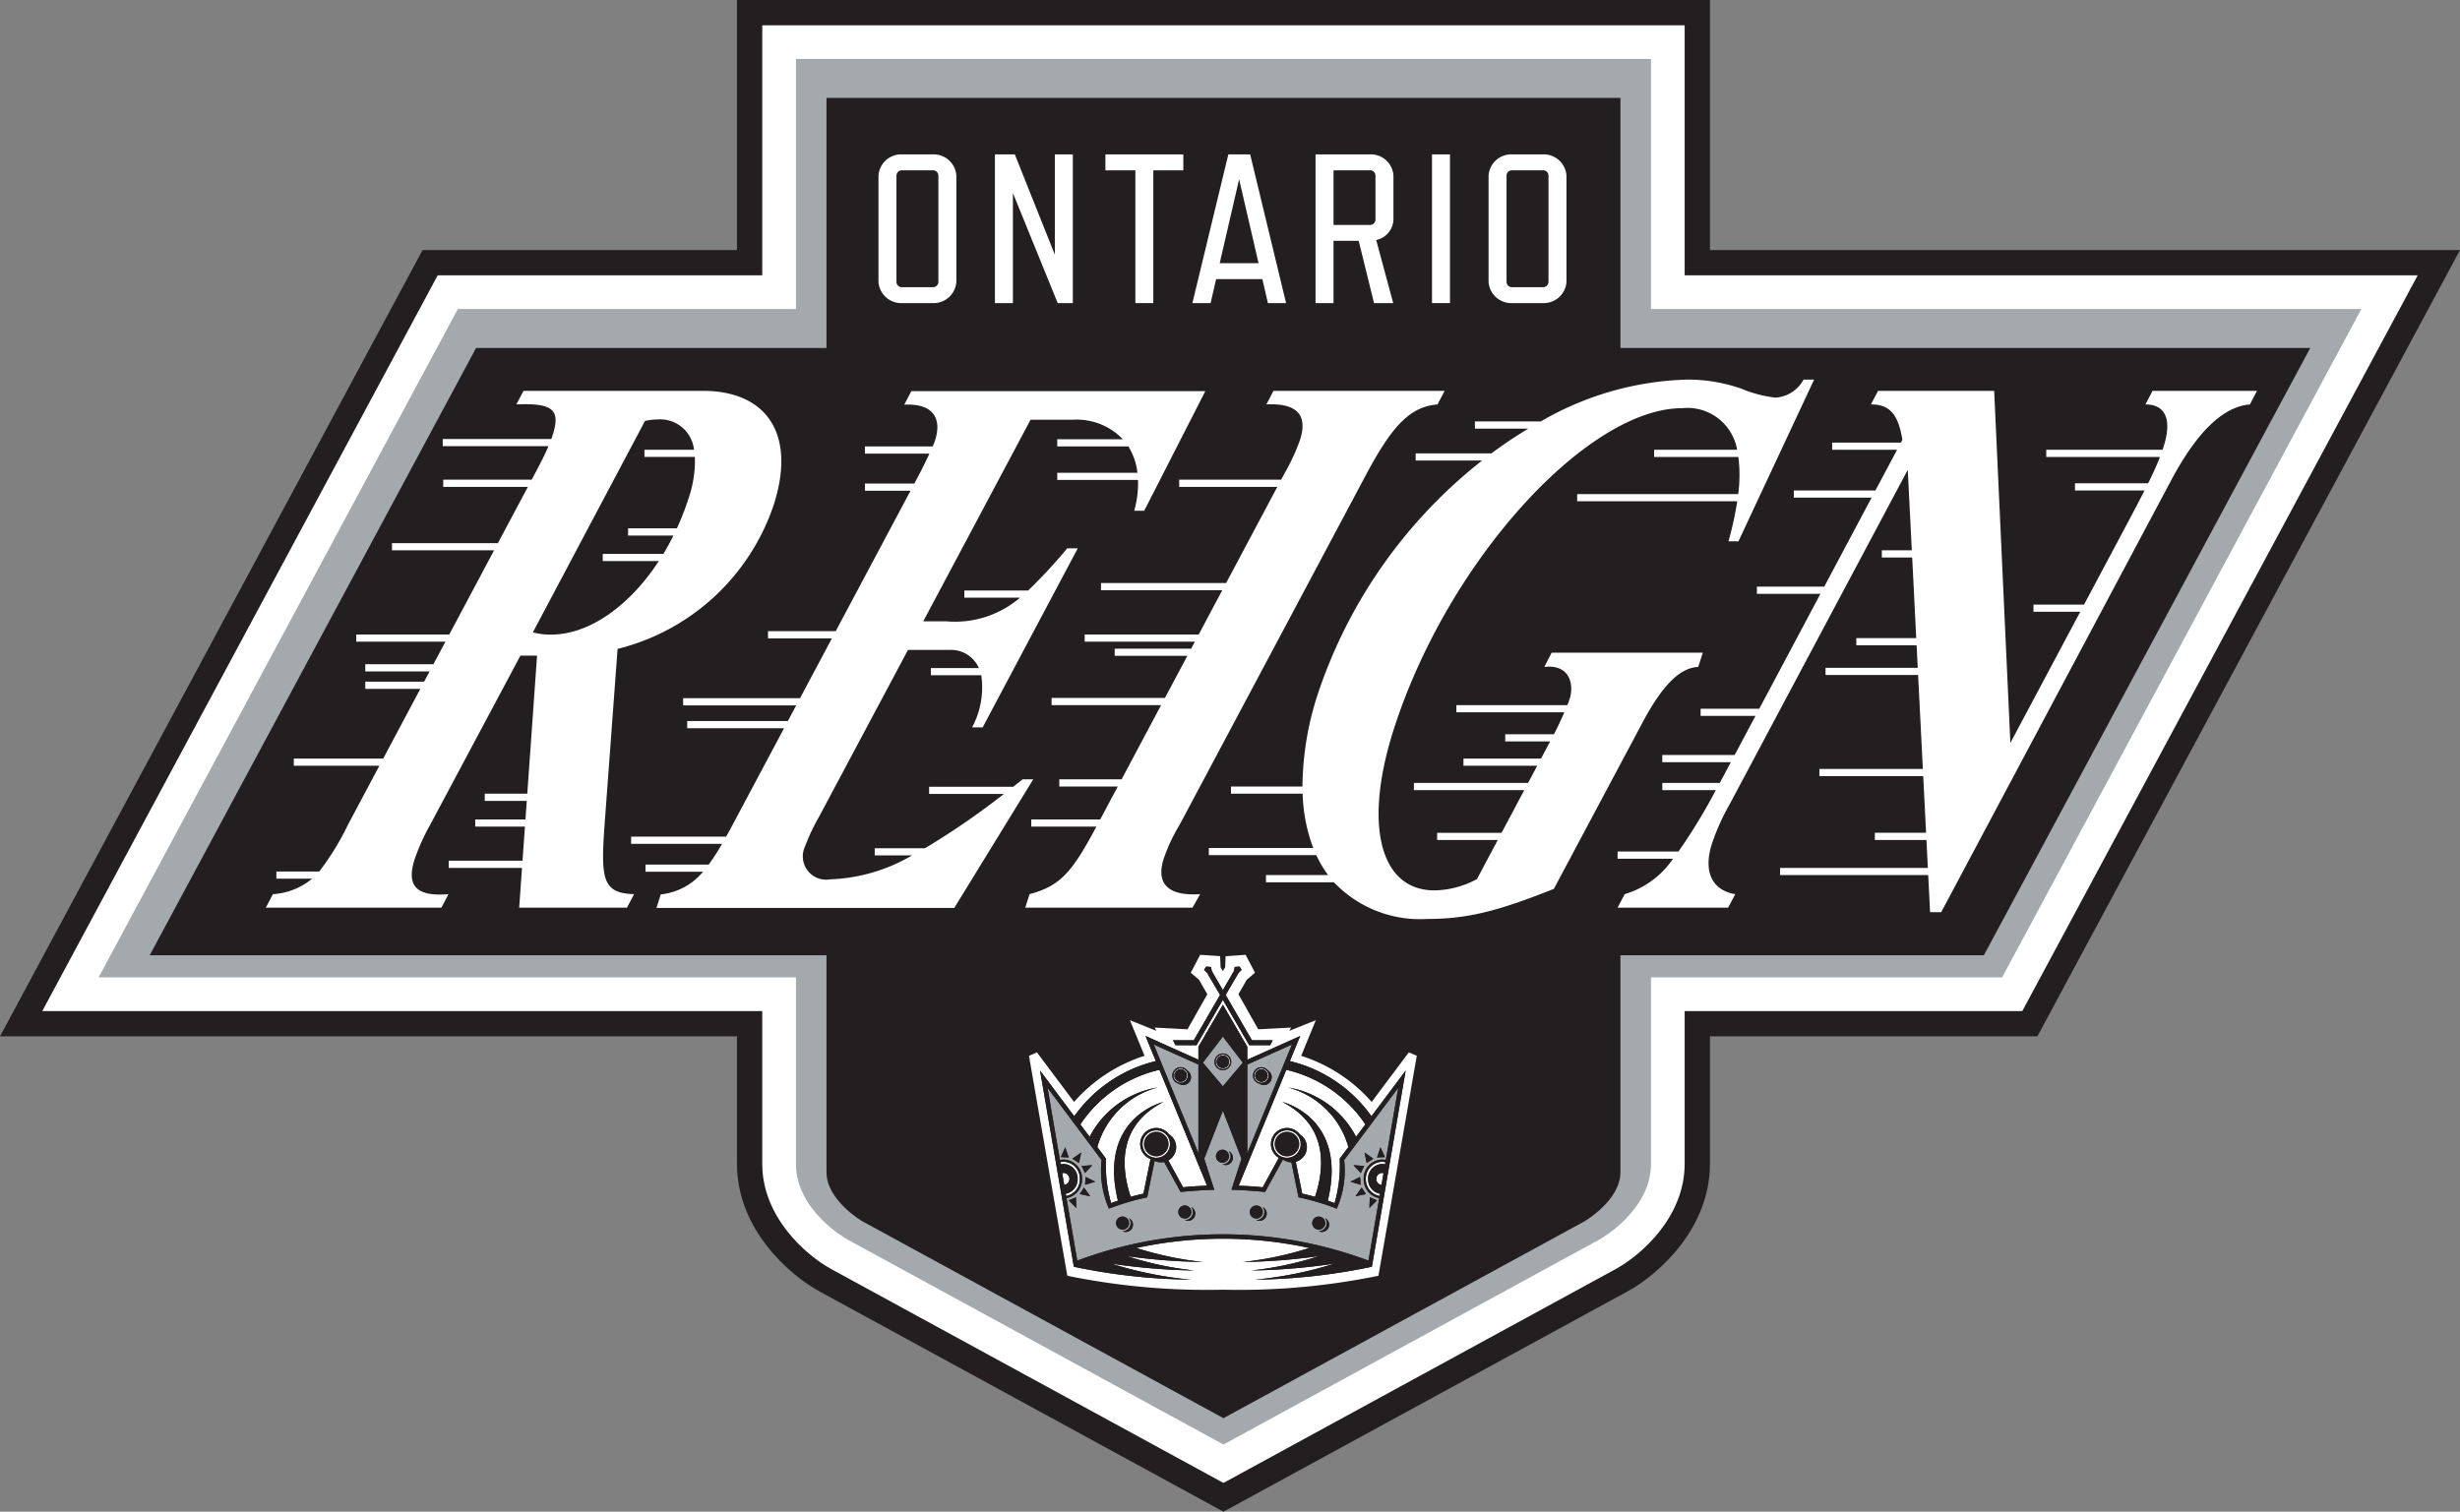 <?xml version="1.0" encoding="UTF-8" standalone="no"?>
<svg xmlns:rdf="http://www.w3.org/1999/02/22-rdf-syntax-ns#" xmlns="http://www.w3.org/2000/svg" xmlns:cc="http://creativecommons.org/ns#" xmlns:dc="http://purl.org/dc/elements/1.1/" height="82.982" width="135.001" version="1.1" viewBox="0 0 135.001 82.982">
  <rect x="0" y="0" width="135.001" height="82.982" fill="#808080" stroke="none"/>
  <defs>
    <clipPath id="clip-path" transform="translate(0 -0)">
      <rect width="135" height="82.982" fill="none"></rect>
    </clipPath>
  </defs>
  <g clip-path="url(#clip-path)">
    <path d="M44.952,70.88c-1.677-.924-4.508-3.432-4.508-6.994v-6.999H-0l23.191-43.161h17.253V0h53.396v13.726h41.161l-23.191,43.161h-17.97v6.999c0,3.561-2.827,6.068-4.497,6.988l-22.201,12.108Z" transform="translate(0 -0)" fill="#231f20"></path>
    <path d="M45.616,69.663c-1.41-.777-3.785-2.863-3.785-5.777v-8.385H2.32l21.7-40.388h17.811V1.388h50.621v13.725h40.228l-21.7,40.388H92.452v8.385c0,2.914-2.375,5-3.779,5.773l-21.532,11.744Z" transform="translate(0 -0)" fill="#fff"></path>
    <path d="M90.603,16.962V3.236h-46.922v13.726H25.126l-19.713,36.689h38.268v10.235c0,2.598,2.82,4.152,2.82,4.152l20.641,11.257,20.639-11.257s2.822-1.554,2.822-4.152v-10.235h19.271l19.713-36.689Z" transform="translate(0 -0)" fill="#a4a9ad"></path>
    <path d="M88.927,19.101V5.375h-43.57V19.101h-19.23L8.216,52.437h37.141V64.349c0,1.519,1.902,2.653,1.96,2.687l19.824,10.813,19.825-10.813c.057-.034,1.961-1.168,1.961-2.687V52.437h19.945l17.911-33.336Z" transform="translate(0 -0)" fill="#231f20"></path>
    <path d="M75.646,70.031l2.105-12.074-.438-.189s-1.717,2.293-2.037,2.721a8.617,8.617,0,0,0-3.868-2.531c.143-.352.803-1.957.803-1.957s-1.013.409-1.451.585c.046-.088.092-.179.092-.179s-1.555.082-1.801.095c-.125-.219-.974-1.721-1.088-1.924.102-.176.424-.74.459-.799.053-.045.451-.384.451-.384l-.517-.982-1.097.075s-.019.515-.023.609l-.127.208-.126-.208c-.004-.094-.023-.609-.023-.609l-1.097-.075-.517.982s.398.339.452.384c.034.059.356.623.458.799-.115.203-.963,1.705-1.087,1.924-.247-.013-1.802-.095-1.802-.095s.046.091.092.179c-.438-.176-1.451-.585-1.451-.585s.66,1.605.803,1.957a8.617,8.617,0,0,0-3.868,2.531c-.32-.428-2.037-2.721-2.037-2.721l-.438.189,2.105,12.074a38.135,38.135,0,0,0,8.536.765,38.14,38.14,0,0,0,8.537-.765m-10.133-12.928,1.442-2.488-.708-1.207-.17-.175.119-.175.261.02.041.218.611,1.057.61-1.057.04-.218.263-.02.118.175-.17.175-.708,1.207,1.442,2.488h1.142l-.141.271h-1.15l-1.446-2.49-1.446,2.49h-1.151l-.14-.271Zm.5,12.172a32.759,32.759,0,0,1-4.167-.323,18.134,18.134,0,0,0,3.706.79,34.13,34.13,0,0,1-4.563-.377,20.877,20.877,0,0,0,4.374.881,32.805,32.805,0,0,1-6.432-.71l-1.855-10.769,1.878,2.508a7.668,7.668,0,0,1,4.476-3.028l-.566-1.379,2.903,1.303v-.712l1.342-2.309,1.341,2.309v.712l2.903-1.303-.567,1.379a7.673,7.673,0,0,1,4.478,3.028l1.877-2.508-1.855,10.769a32.8,32.8,0,0,1-6.431.71,20.889,20.889,0,0,0,4.374-.881,34.13,34.13,0,0,1-4.563.377,18.13,18.13,0,0,0,3.705-.79,32.759,32.759,0,0,1-4.167.323,18.501,18.501,0,0,0,3.649-.769,22.323,22.323,0,0,0-9.489,0,18.501,18.501,0,0,0,3.649.769" transform="translate(0 -0)" fill="#fff"></path>
    <path d="M59.288,61.722l.51.681a5.147,5.147,0,0,1,3.734-2.71,4.697,4.697,0,0,0-3.312,3.272l.477.638a7.448,7.448,0,0,0,.281,2.439c.107-.04.232-.086.372-.132-1.11-4.577,2.496-5.42,2.496-5.42-2.549,1.316-2.313,3.662-1.794,5.206.213-.058.445-.116.699-.175l.386-1.9a.881.881,0,1,1,1.016-1.357.83.83,0,0,1-.038,1.434l.809,1.476c.427-.044.868-.073,1.316-.089l-2.612-6.359a7.14,7.14,0,0,0-4.34,2.996" transform="translate(0 -0)" fill="#fff"></path>
    <path d="M70.18,63.558a.881.881,0,1,1,1.149-1.293.833.833,0,0,1-.219,1.508l.355,1.749c.255.058.487.117.7.175.518-1.544.756-3.89-1.794-5.206,0,0,3.607.843,2.496,5.42.14.046.265.092.372.132a7.449,7.449,0,0,0,.281-2.439l.478-.638a4.698,4.698,0,0,0-3.312-3.272,5.146,5.146,0,0,1,3.733,2.709l.51-.68a7.141,7.141,0,0,0-4.338-2.996l-2.614,6.359c.448.016.888.045,1.316.089Z" transform="translate(0 -0)" fill="#fff"></path>
    <path d="M63.454,62.049a.752.752,0,1,0,.753.752.753.753,0,0,0-.753-.752m0,1.421a.669.669,0,1,1,.67-.669.67.67,0,0,1-.67.669" transform="translate(0 -0)" fill="#fff"></path>
    <path d="M71.381,62.801a.753.753,0,1,0-.752.753.753.753,0,0,0,.752-.753m-.752.669a.669.669,0,1,1,.669-.669.67.67,0,0,1-.669.669" transform="translate(0 -0)" fill="#fff"></path>
    <path d="M58.687,64.717a.32.32,0,0,0-.308-.33.252.252,0,0,0-.087.015l.112.643a.322.322,0,0,0,.283-.328" transform="translate(0 -0)" fill="#fff"></path>
    <path d="M58.379,63.773a.839.839,0,0,0-.19.022l.02.12a.726.726,0,0,1,.17-.021.794.794,0,0,1,.761.823.807.807,0,0,1-.653.814l.021.119a.924.924,0,0,0,.752-.933.914.914,0,0,0-.881-.944" transform="translate(0 -0)" fill="#fff"></path>
    <path d="M75.531,64.717a.321.321,0,0,0,.284.328l.111-.643a.257.257,0,0,0-.087-.015.32.32,0,0,0-.308.33" transform="translate(0 -0)" fill="#fff"></path>
    <path d="M75.71,65.651l.021-.12a.804.804,0,0,1-.653-.814.795.795,0,0,1,.761-.822.689.689,0,0,1,.17.021l.02-.12a.79.79,0,0,0-.19-.022.914.914,0,0,0-.882.943.925.925,0,0,0,.753.934" transform="translate(0 -0)" fill="#fff"></path>
    <path d="M67.501,58.288a.392.392,0,1,0-.392.393.392.392,0,0,0,.392-.393m-.739,0a.347.347,0,1,1,.347.347.347.347,0,0,1-.347-.347" transform="translate(0 -0)" fill="#fff"></path>
    <path d="M69.224,59.433a.391.391,0,1,0-.392-.392.393.393,0,0,0,.392.392m0-.739a.347.347,0,1,1-.347.347.349.349,0,0,1,.347-.347" transform="translate(0 -0)" fill="#fff"></path>
    <path d="M64.793,59.433a.391.391,0,1,0-.393-.392.393.393,0,0,0,.393.392m0-.739a.347.347,0,1,1-.348.347.347.347,0,0,1,.348-.347" transform="translate(0 -0)" fill="#fff"></path>
    <path d="M65.767,58.436l-2.451-1.1,2.451,5.965Zm-.839,1.126a.417.417,0,0,1-.245-.077.458.458,0,0,1,.11-.902.451.451,0,0,1,.363.181.431.431,0,0,1-.228.798" transform="translate(0 -0)" fill="#a4a9ad"></path>
    <path d="M68.45,58.436v4.865l2.45-5.965Zm.908,1.126a.422.422,0,0,1-.245-.077.458.458,0,1,1,.474-.721.431.431,0,0,1-.229.798" transform="translate(0 -0)" fill="#a4a9ad"></path>
    <path d="M68.204,58.332l-1.095-1.43-1.096,1.43,1.096,1.301Zm-1.554-.044a.459.459,0,1,1,.459.459.459.459,0,0,1-.459-.459" transform="translate(0 -0)" fill="#a4a9ad"></path>
    <path d="M75.69,65.769a1.048,1.048,0,0,1-.853-1.052,1.036,1.036,0,0,1,1.003-1.064.981.981,0,0,1,.211.024l.683-3.963-2.969,3.966a5.232,5.232,0,0,1-.403,2.668,13.627,13.627,0,0,0-2.101-.625l-.39-1.921a.834.834,0,0,1-.452-.144l-.016-.006-.975,1.778s-1.231-.117-1.846-.117l.55-1.707-1.023-2.639-1.022,2.639.55,1.707c-.616,0-1.846.117-1.846.117l-.903-1.646a.761.761,0,0,1-.174.019.842.842,0,0,1-.351-.078l-.406,1.998a13.627,13.627,0,0,0-2.101.625,5.241,5.241,0,0,1-.402-2.668l-2.969-3.966.682,3.963a.99.99,0,0,1,.212-.024,1.037,1.037,0,0,1,1.003,1.064,1.048,1.048,0,0,1-.854,1.052l.591,3.431a22.815,22.815,0,0,1,15.981,0Zm-.518-.047.395.172-.416.417Zm-16.521.172.395-.172.021.589Zm-.433-2.378.24-.536.191.556Zm.995.326-.359-.237.481-.338Zm.142.163.587-.045-.4.433Zm-.099,1.543.234-.36.341.478Zm.288-.512.038-.429.525.261Zm1.703,2.104a.358.358,0,1,1,.359.357.36.36,0,0,1-.359-.357m.529.486a.401.401,0,0,1-.178-.045l.008.001a.444.444,0,0,0,.443-.442.432.432,0,0,0-.097-.273.4.4,0,0,1-.176.759m2.889-1.095a.358.358,0,1,1,.359.358.358.358,0,0,1-.359-.358m.53.486a.413.413,0,0,1-.178-.042h.007a.444.444,0,0,0,.443-.444.429.429,0,0,0-.098-.272.399.399,0,0,1-.174.758m1.535-3.549a.357.357,0,1,1,.358.357.357.357,0,0,1-.358-.357m.529.485a.378.378,0,0,1-.178-.043l.007.001a.44.44,0,0,0,.345-.717.399.399,0,0,1-.174.759m1.329,2.578a.357.357,0,1,1,.358.358.358.358,0,0,1-.358-.358m.529.486a.423.423,0,0,1-.178-.042h.007a.445.445,0,0,0,.444-.444.435.435,0,0,0-.098-.272.399.399,0,0,1-.175.758m2.896.123a.357.357,0,1,1,.359.357.359.359,0,0,1-.359-.357m.529.486a.399.399,0,0,1-.179-.045l.009.001a.443.443,0,0,0,.442-.442.432.432,0,0,0-.097-.273.4.4,0,0,1-.175.759m3.218-4.646.241.536-.431.02Zm-.395.625-.36.237-.121-.575Zm-.502.4-.187.388-.399-.433Zm-.225.602.037.429-.565-.168Zm-.251,1.059.341-.478.235.36Z" transform="translate(0 -0)" fill="#a4a9ad"></path>
    <path d="M63.454,62.131a.67.67,0,1,0,.67.67.671.671,0,0,0-.67-.67" transform="translate(0 -0)" fill="#231f20"></path>
    <path d="M70.629,62.131a.67.67,0,1,0,.669.67.671.671,0,0,0-.669-.67" transform="translate(0 -0)" fill="#231f20"></path>
    <path d="M65.363,70.245a20.845,20.845,0,0,1-4.374-.88,34.103,34.103,0,0,0,4.562.377,18.173,18.173,0,0,1-3.705-.789,32.953,32.953,0,0,0,4.167.322,18.503,18.503,0,0,1-3.649-.769,22.321,22.321,0,0,1,9.488,0,18.485,18.485,0,0,1-3.648.769,32.921,32.921,0,0,0,4.166-.322,18.16,18.16,0,0,1-3.705.789,34.12,34.12,0,0,0,4.563-.377,20.845,20.845,0,0,1-4.374.88,32.711,32.711,0,0,0,6.432-.71l1.855-10.768-1.878,2.508a7.68,7.68,0,0,0-4.477-3.028l.567-1.379-2.903,1.304v-.713l-1.341-2.308-1.342,2.308v.713l-2.903-1.304.566,1.379a7.683,7.683,0,0,0-4.477,3.028l-1.877-2.508,1.855,10.768a32.696,32.696,0,0,0,6.432.71m10.451-5.2a.331.331,0,0,1,.025-.658.247.247,0,0,1,.086.015Zm.195-1.129a.69.69,0,0,0-.17-.022.796.796,0,0,0-.761.823.806.806,0,0,0,.652.814l-.02.12a.927.927,0,0,1-.753-.934.915.915,0,0,1,.882-.944.796.796,0,0,1,.19.023Zm-1.08-2.194-.51.681a5.144,5.144,0,0,0-3.734-2.709,4.693,4.693,0,0,1,3.312,3.271l-.477.638a7.454,7.454,0,0,1-.281,2.44c-.108-.041-.232-.086-.372-.132,1.11-4.578-2.496-5.421-2.496-5.421,2.549,1.316,2.312,3.662,1.794,5.207-.213-.059-.445-.117-.7-.175l-.355-1.75a.832.832,0,0,0,.218-1.508.881.881,0,1,0-1.149,1.293l-.887,1.617c-.427-.044-.868-.072-1.315-.088l2.613-6.36a7.152,7.152,0,0,1,4.339,2.996m-4.3,1.833a.753.753,0,1,1,.752-.755.755.755,0,0,1-.752.755m-2.179-5.119,2.45-1.1-2.45,5.964Zm-1.341-1.534,1.095,1.43-1.095,1.3-1.096-1.3Zm-3.793.434,2.45,1.1v4.864Zm.312,1.39,2.612,6.36c-.448.016-.889.044-1.316.088l-.808-1.476a.831.831,0,0,0,.037-1.434.881.881,0,1,0-1.016,1.358l-.385,1.9c-.255.058-.487.116-.7.175-.519-1.545-.755-3.891,1.794-5.207,0,0-3.607.843-2.496,5.421-.14.046-.265.091-.372.132a7.463,7.463,0,0,1-.282-2.44l-.477-.638a4.697,4.697,0,0,1,3.313-3.271,5.142,5.142,0,0,0-3.733,2.709l-.511-.681a7.148,7.148,0,0,1,4.34-2.996m-.174,4.829a.753.753,0,1,1,.752-.755.755.755,0,0,1-.752.755m-5.162.847a.243.243,0,0,1,.086-.015.331.331,0,0,1,.024.658Zm.194,1.129a.807.807,0,0,0,.653-.814.795.795,0,0,0-.761-.823.684.684,0,0,0-.17.022l-.021-.12a.798.798,0,0,1,.191-.023.914.914,0,0,1,.881.944.927.927,0,0,1-.752.934Zm.895-.814a1.035,1.035,0,0,0-1.003-1.063.916.916,0,0,0-.211.023l-.683-3.964,2.969,3.967a5.211,5.211,0,0,0,.403,2.667,13.776,13.776,0,0,1,2.101-.624l.405-1.998a.843.843,0,0,0,.351.077.827.827,0,0,0,.174-.018l.903,1.645s1.231-.117,1.846-.117l-.55-1.707,1.023-2.638,1.022,2.638-.55,1.707c.615,0,1.846.117,1.846.117l.975-1.776.016.005a.836.836,0,0,0,.452.144l.39,1.921a13.81,13.81,0,0,1,2.102.624,5.229,5.229,0,0,0,.401-2.667l2.97-3.967-.683,3.964a.923.923,0,0,0-.211-.023,1.035,1.035,0,0,0-1.003,1.063,1.047,1.047,0,0,0,.854,1.051l-.591,3.433a22.801,22.801,0,0,0-15.981,0l-.591-3.433a1.047,1.047,0,0,0,.854-1.051" transform="translate(0 -0)" fill="#231f20"></path>
    <polygon points="65.664 57.374 67.109 54.884 68.555 57.374 69.706 57.374 69.846 57.103 68.705 57.103 67.263 54.615 67.97 53.408 68.14 53.233 68.023 53.058 67.76 53.078 67.719 53.296 67.109 54.353 66.499 53.296 66.458 53.078 66.196 53.058 66.078 53.233 66.248 53.408 66.956 54.615 65.514 57.103 64.372 57.103 64.512 57.374 65.664 57.374" fill="#231f20"></polygon>
    <path d="M65.023,66.974h-.007a.417.417,0,0,0,.178.043.4.4,0,0,0,.175-.759.437.437,0,0,1,.097.273.444.444,0,0,1-.443.443" transform="translate(0 -0)" fill="#231f20"></path>
    <path d="M61.606,67.582l-.008-.001a.411.411,0,0,0,.178.044.4.4,0,0,0,.176-.759.436.436,0,0,1,.096.273.443.443,0,0,1-.442.443" transform="translate(0 -0)" fill="#231f20"></path>
    <path d="M68.945,66.974h-.006a.416.416,0,0,0,.177.043.4.4,0,0,0,.175-.759.437.437,0,0,1,.097.273.443.443,0,0,1-.443.443" transform="translate(0 -0)" fill="#231f20"></path>
    <path d="M72.371,67.582l-.008-.001a.408.408,0,0,0,.179.044.4.4,0,0,0,.174-.759.431.431,0,0,1,.097.273.443.443,0,0,1-.442.443" transform="translate(0 -0)" fill="#231f20"></path>
    <path d="M67.088,63.911l-.007-.001a.39.39,0,0,0,.178.043.399.399,0,0,0,.174-.759.441.441,0,0,1-.345.717" transform="translate(0 -0)" fill="#231f20"></path>
    <path d="M65.023,66.889a.357.357,0,1,0-.358-.358.357.357,0,0,0,.358.358" transform="translate(0 -0)" fill="#231f20"></path>
    <path d="M61.606,67.497a.358.358,0,1,0-.359-.357.358.358,0,0,0,.359.357" transform="translate(0 -0)" fill="#231f20"></path>
    <path d="M68.945,66.889a.357.357,0,1,0-.357-.358.357.357,0,0,0,.357.358" transform="translate(0 -0)" fill="#231f20"></path>
    <path d="M72.371,67.497a.358.358,0,1,0-.358-.357.358.358,0,0,0,.358.357" transform="translate(0 -0)" fill="#231f20"></path>
    <path d="M67.088,63.825a.357.357,0,1,0-.358-.357.358.358,0,0,0,.358.357" transform="translate(0 -0)" fill="#231f20"></path>
    <polygon points="58.219 63.516 58.649 63.535 58.459 62.979 58.219 63.516" fill="#231f20"></polygon>
    <polygon points="59.213 63.841 59.335 63.266 58.854 63.604 59.213 63.841" fill="#231f20"></polygon>
    <polygon points="59.942 63.96 59.356 64.005 59.543 64.392 59.942 63.96" fill="#231f20"></polygon>
    <polygon points="59.544 65.036 60.107 64.867 59.581 64.606 59.544 65.036" fill="#231f20"></polygon>
    <polygon points="59.49 65.188 59.255 65.548 59.831 65.666 59.49 65.188" fill="#231f20"></polygon>
    <polygon points="58.652 65.894 59.067 66.311 59.046 65.723 58.652 65.894" fill="#231f20"></polygon>
    <polygon points="75.76 62.979 75.57 63.536 76.001 63.516 75.76 62.979" fill="#231f20"></polygon>
    <polygon points="75.364 63.604 74.883 63.266 75.004 63.841 75.364 63.604" fill="#231f20"></polygon>
    <polygon points="74.864 64.005 74.277 63.96 74.676 64.392 74.864 64.005" fill="#231f20"></polygon>
    <polygon points="74.638 64.607 74.11 64.868 74.675 65.036 74.638 64.607" fill="#231f20"></polygon>
    <polygon points="74.387 65.666 74.963 65.548 74.728 65.188 74.387 65.666" fill="#231f20"></polygon>
    <polygon points="75.172 65.722 75.151 66.31 75.566 65.894 75.172 65.722" fill="#231f20"></polygon>
    <path d="M67.567,58.288a.459.459,0,1,0-.458.459.459.459,0,0,0,.458-.459m-.85,0a.392.392,0,1,1,.392.393.393.393,0,0,1-.392-.393" transform="translate(0 -0)" fill="#231f20"></path>
    <path d="M69.588,58.763a.458.458,0,1,0-.474.722.424.424,0,0,0,.245.077.432.432,0,0,0,.229-.799m-.364.67a.391.391,0,1,1,.392-.392.393.393,0,0,1-.392.392" transform="translate(0 -0)" fill="#231f20"></path>
    <path d="M65.155,58.763a.454.454,0,0,0-.362-.181.458.458,0,0,0-.111.903.425.425,0,0,0,.246.077.432.432,0,0,0,.227-.799m-.362.67a.391.391,0,1,1,.392-.392.393.393,0,0,1-.392.392" transform="translate(0 -0)" fill="#231f20"></path>
    <path d="M67.456,58.288a.347.347,0,1,0-.347.347.347.347,0,0,0,.347-.347" transform="translate(0 -0)" fill="#231f20"></path>
    <path d="M69.224,58.694a.347.347,0,1,0,.348.347.348.348,0,0,0-.348-.347" transform="translate(0 -0)" fill="#231f20"></path>
    <path d="M64.793,58.694a.348.348,0,1,0,.346.347.348.348,0,0,0-.346-.347" transform="translate(0 -0)" fill="#231f20"></path>
    <path d="M52.484,15.472a1.252,1.252,0,0,1-1.316,1.166h-1.643a1.252,1.252,0,0,1-1.316-1.166V9.641a1.251,1.251,0,0,1,1.316-1.166h1.643a1.251,1.251,0,0,1,1.316,1.166Zm-.987-5.831a.295.295,0,0,0-.329-.292h-1.643a.295.295,0,0,0-.329.292v5.831a.294.294,0,0,0,.329.291h1.643a.294.294,0,0,0,.329-.291Z" transform="translate(0 -0)" fill="#fff"></path>
    <polygon points="58.875 16.638 58.046 16.638 55.587 10.597 55.587 16.638 54.6 16.638 54.6 8.475 55.692 8.475 57.888 13.979 57.888 8.475 58.875 8.475 58.875 16.638" fill="#fff"></polygon>
    <polygon points="64.938 9.35 63.293 9.35 63.293 16.638 62.307 16.638 62.307 9.35 60.663 9.35 60.663 8.475 64.938 8.475 64.938 9.35" fill="#fff"></polygon>
    <path d="M69.277,15.321h-2.538l-.303,1.317h-1l1.973-8.163h1.198l1.972,8.163h-.999Zm-2.341-.875h2.131l-1.066-4.606Z" transform="translate(0 -0)" fill="#fff"></path>
    <path d="M75.523,13.175l.934,3.463h-1.052l-.842-3.417h-1.381v3.417h-.987V8.475h2.96a1.242,1.242,0,0,1,1.315,1.166v2.414a1.185,1.185,0,0,1-.947,1.12m-.039-3.534a.295.295,0,0,0-.329-.292h-1.973v2.998h1.973a.295.295,0,0,0,.329-.292Z" transform="translate(0 -0)" fill="#fff"></path>
    <rect x="78.586" y="8.475" width="0.987" height="8.163" fill="#fff"></rect>
    <path d="M85.966,15.472a1.252,1.252,0,0,1-1.316,1.166h-1.644a1.252,1.252,0,0,1-1.316-1.166V9.641a1.251,1.251,0,0,1,1.316-1.166h1.644a1.252,1.252,0,0,1,1.316,1.166Zm-.987-5.831a.295.295,0,0,0-.329-.292h-1.644a.295.295,0,0,0-.329.292v5.831a.294.294,0,0,0,.329.291h1.644a.294.294,0,0,0,.329-.291Z" transform="translate(0 -0)" fill="#fff"></path>
    <path d="M38.578,21.455h-9.849l-.391.744c2.009-.083,2.439.289,1.989,1.693-.021.067-.044.136-.07.206h-5.959v.394h5.802c-.175.411-.418.899-.765,1.547l-.156.293h-4.855v.394h4.645l-1.644,3.088h-5.813v.394h5.603l-2.46,4.621h-5.104v.395h4.894l-.659,1.237h-3.74v.394h3.53l-.3.564h-3.23v.395h3.02l-2.037,3.826h-4.906v.395h4.696l-1.729,3.248a14.519,14.519,0,0,1-1.571,2.556h-2.352v.393h1.962a3.686,3.686,0,0,1-2.152.85l-.39.742h9.636l.39-.742c-1.852.164-2.298-.537-1.862-1.9a11.374,11.374,0,0,1,.852-1.899l4.956-9.292h.914l-.537,7.577h-2.334v.394h2.306l-.072,1.019h-2.757v.395h2.729l-.133,1.871h-4.051v.395h4.023l-.155,2.182h5.915l.391-.742c-1.755-.042-1.827-.868-1.62-3.799l.714-9.663a12.112,12.112,0,0,0,8.575-7.929c1.243-3.882-.413-6.236-3.889-6.236m-8.338,13.38a3.614,3.614,0,0,1-.997-.124l6.153-11.604a3.053,3.053,0,0,1,.698-.082,1.865,1.865,0,0,1,1.992,1.664h-2.72v.394h2.768a6.336,6.336,0,0,1-.348,2.278,14.678,14.678,0,0,1-.638,1.64h-2.68v.395h2.488c-.173.348-.355.686-.55,1.009h-3.328v.394h3.077c-1.599,2.446-3.804,4.036-5.915,4.036" transform="translate(0 -0)" fill="#fff"></path>
    <path d="M98.977,20.837a1.891,1.891,0,0,1-1.537.991,6.855,6.855,0,0,1-1.885-.496,8.913,8.913,0,0,0-2.952-.495,16.836,16.836,0,0,0-8.049,2.298h-3.612v.394h2.929a24.12,24.12,0,0,0-2.022,1.358h-4.159v.394h3.643a27.257,27.257,0,0,0-9,12.776,16.646,16.646,0,0,0-.856,5.117h-3.923v.394h3.932a9.158,9.158,0,0,0,.582,2.979h-5.73v.394h5.898a6.241,6.241,0,0,0,.648,1.095h-3.409v.395h3.73a6.518,6.518,0,0,0,5.104,2.014c2.195,0,3.853-.413,6.963-1.651l4.886-9.168c1.061-1.982,2.019-2.973,3.038-3.015l.251-.784h-8.294l-.404.784c1.456-.164,1.622,1.033,1.397,1.735-.032.1-.079.224-.132.36h-6.09v.395h5.925c-.175.401-.386.847-.57,1.204h-2.676v.394h2.467l-.501.942h-4.257v.394h4.048l-.501.942h-6.266v.394h6.057l-1.246,2.344h-3.536v.394h3.326l-1.141,2.147a5.065,5.065,0,0,1-2.334.62c-2.988,0-3.911-3.593-2.233-8.837,2.974-9.292,10.644-17.633,15.829-17.633a2.767,2.767,0,0,1,3.015,2.284h-4.554v.394h4.623a7.932,7.932,0,0,1-.008,2.037h-8.839v.394h8.785a17.969,17.969,0,0,1-.482,2.2h.548l4.153-8.878Z" transform="translate(0 -0)" fill="#fff"></path>
    <path d="M50.015,21.47l-.391.744c1.704-.083,2.04.867,1.696,1.941-.028.09-.078.214-.137.352h-3.715v.394h3.539c-.197.422-.43.887-.568,1.153l-.261.489h-2.71v.395h2.5l-4.105,7.709h-3.716v.394h3.506l-1.748,3.285h-6.416v.394h6.206l-.457.858h-5.525v.395h5.315l-2.835,5.324c-.12.224-.233.431-.343.629h-5.215v.394h4.991a12.967,12.967,0,0,1-.732,1.139h-3.471v.394h3.158a3.475,3.475,0,0,1-2.318,1.243l-.237.743h16.344l4.334-7.061h-.58c-.191.151-.373.292-.558.436v-.026h-4.577v.394h4.102a41.667,41.667,0,0,1-4.328,2.979h-2.76v.394h2.051a9.539,9.539,0,0,1-4.5,1.315,1.28,1.28,0,0,1-1.371-1.816,11.058,11.058,0,0,1,.76-1.611l4.886-9.167h2.287a1.66,1.66,0,0,1,1.603.997h-2.633v.394h2.765a4.63,4.63,0,0,1-.505,2.862h.58l1.519-2.862h.024v-.044l3.676-6.922h-.579a27.888,27.888,0,0,1-2.142,2.312h-3.503v.394h3.057a5.476,5.476,0,0,1-4.031,1.3h-1.281l5.891-11.068h2.347a3.505,3.505,0,0,1,2.716,1.073h-3.6v.395h3.905a3.527,3.527,0,0,1,.496,1.445h-4.401v.394h4.433a5.578,5.578,0,0,1-.208,1.69h.549l3.352-6.566Z" transform="translate(0 -0)" fill="#fff"></path>
    <path d="M118.128,21.456l-.39.744c1.097,0,1.473.825.998,2.312-.019.06-.039.119-.059.178h-6.382v.394h6.241c-.149.388-.342.825-.649,1.445h-4.015v.395h3.817c-.212.418-.47.911-.789,1.511l-2.53,4.752h-2.776v.395h2.566l-3.834,7.2-.889-19.326h-6.373l-.391.744c1.007,0,1.489.495,1.728,1.941l-.083.154h-3.772v.395h3.563l-1.189,2.234h-4.477v.394h4.267l-2.598,4.884h-3.695v.394h3.485l-3.355,6.307h-3.22v.394h3.01l-1.141,2.147h-3.972v.394h3.762l-.383.72c-.077.145-.151.28-.226.419h-3.153v.394h2.94a31.623,31.623,0,0,1-2.053,3.373h-3.341v.394h3.042a4.857,4.857,0,0,1-2.652,1.944l-.39.743h6.068l.39-.743c-1.275-.206-1.768-1.239-1.28-2.767a11.998,11.998,0,0,1,.963-2.147l9.784-18.376.223,4.417h-1.646v.394h1.666l.222,4.424h-3.289v.394h3.309l.063,1.238h-5.061v.394h5.081l.26,5.157h-5.678v.394h5.698l.157,3.11h-2.812v.395h2.831l.078,1.533h-8.11v.394h8.13l.103,2.037h.609l12.618-23.702c1.452-2.726,2.881-4.048,4.323-4.171l.39-.744Z" transform="translate(0 -0)" fill="#fff"></path>
    <path d="M69.887,21.456l-.391.744c1.674-.083,2.285.578,1.849,1.941a11.268,11.268,0,0,1-.882,1.899l-.156.292h-5.595v.394h5.385l-2.81,5.279h-6.866v.394h6.656l-1.294,2.431h-6.258v.394h6.048l-.203.383h-4.197v.394h3.987l-1.231,2.311h-6.219v.394h6.009l-2.168,4.074h-3.418v.394h3.208l-.963,1.808h-3.783v.394h3.573c-1.346,2.523-1.987,3.257-3.667,3.706l-.237.743h9.178l.421-.743c-1.869.124-2.411-.661-2.002-1.941a9.475,9.475,0,0,1,.87-1.858l10.245-19.243c1.452-2.726,2.44-3.717,3.913-3.84l.39-.744Z" transform="translate(0 -0)" fill="#fff"></path>
  </g>
</svg>
